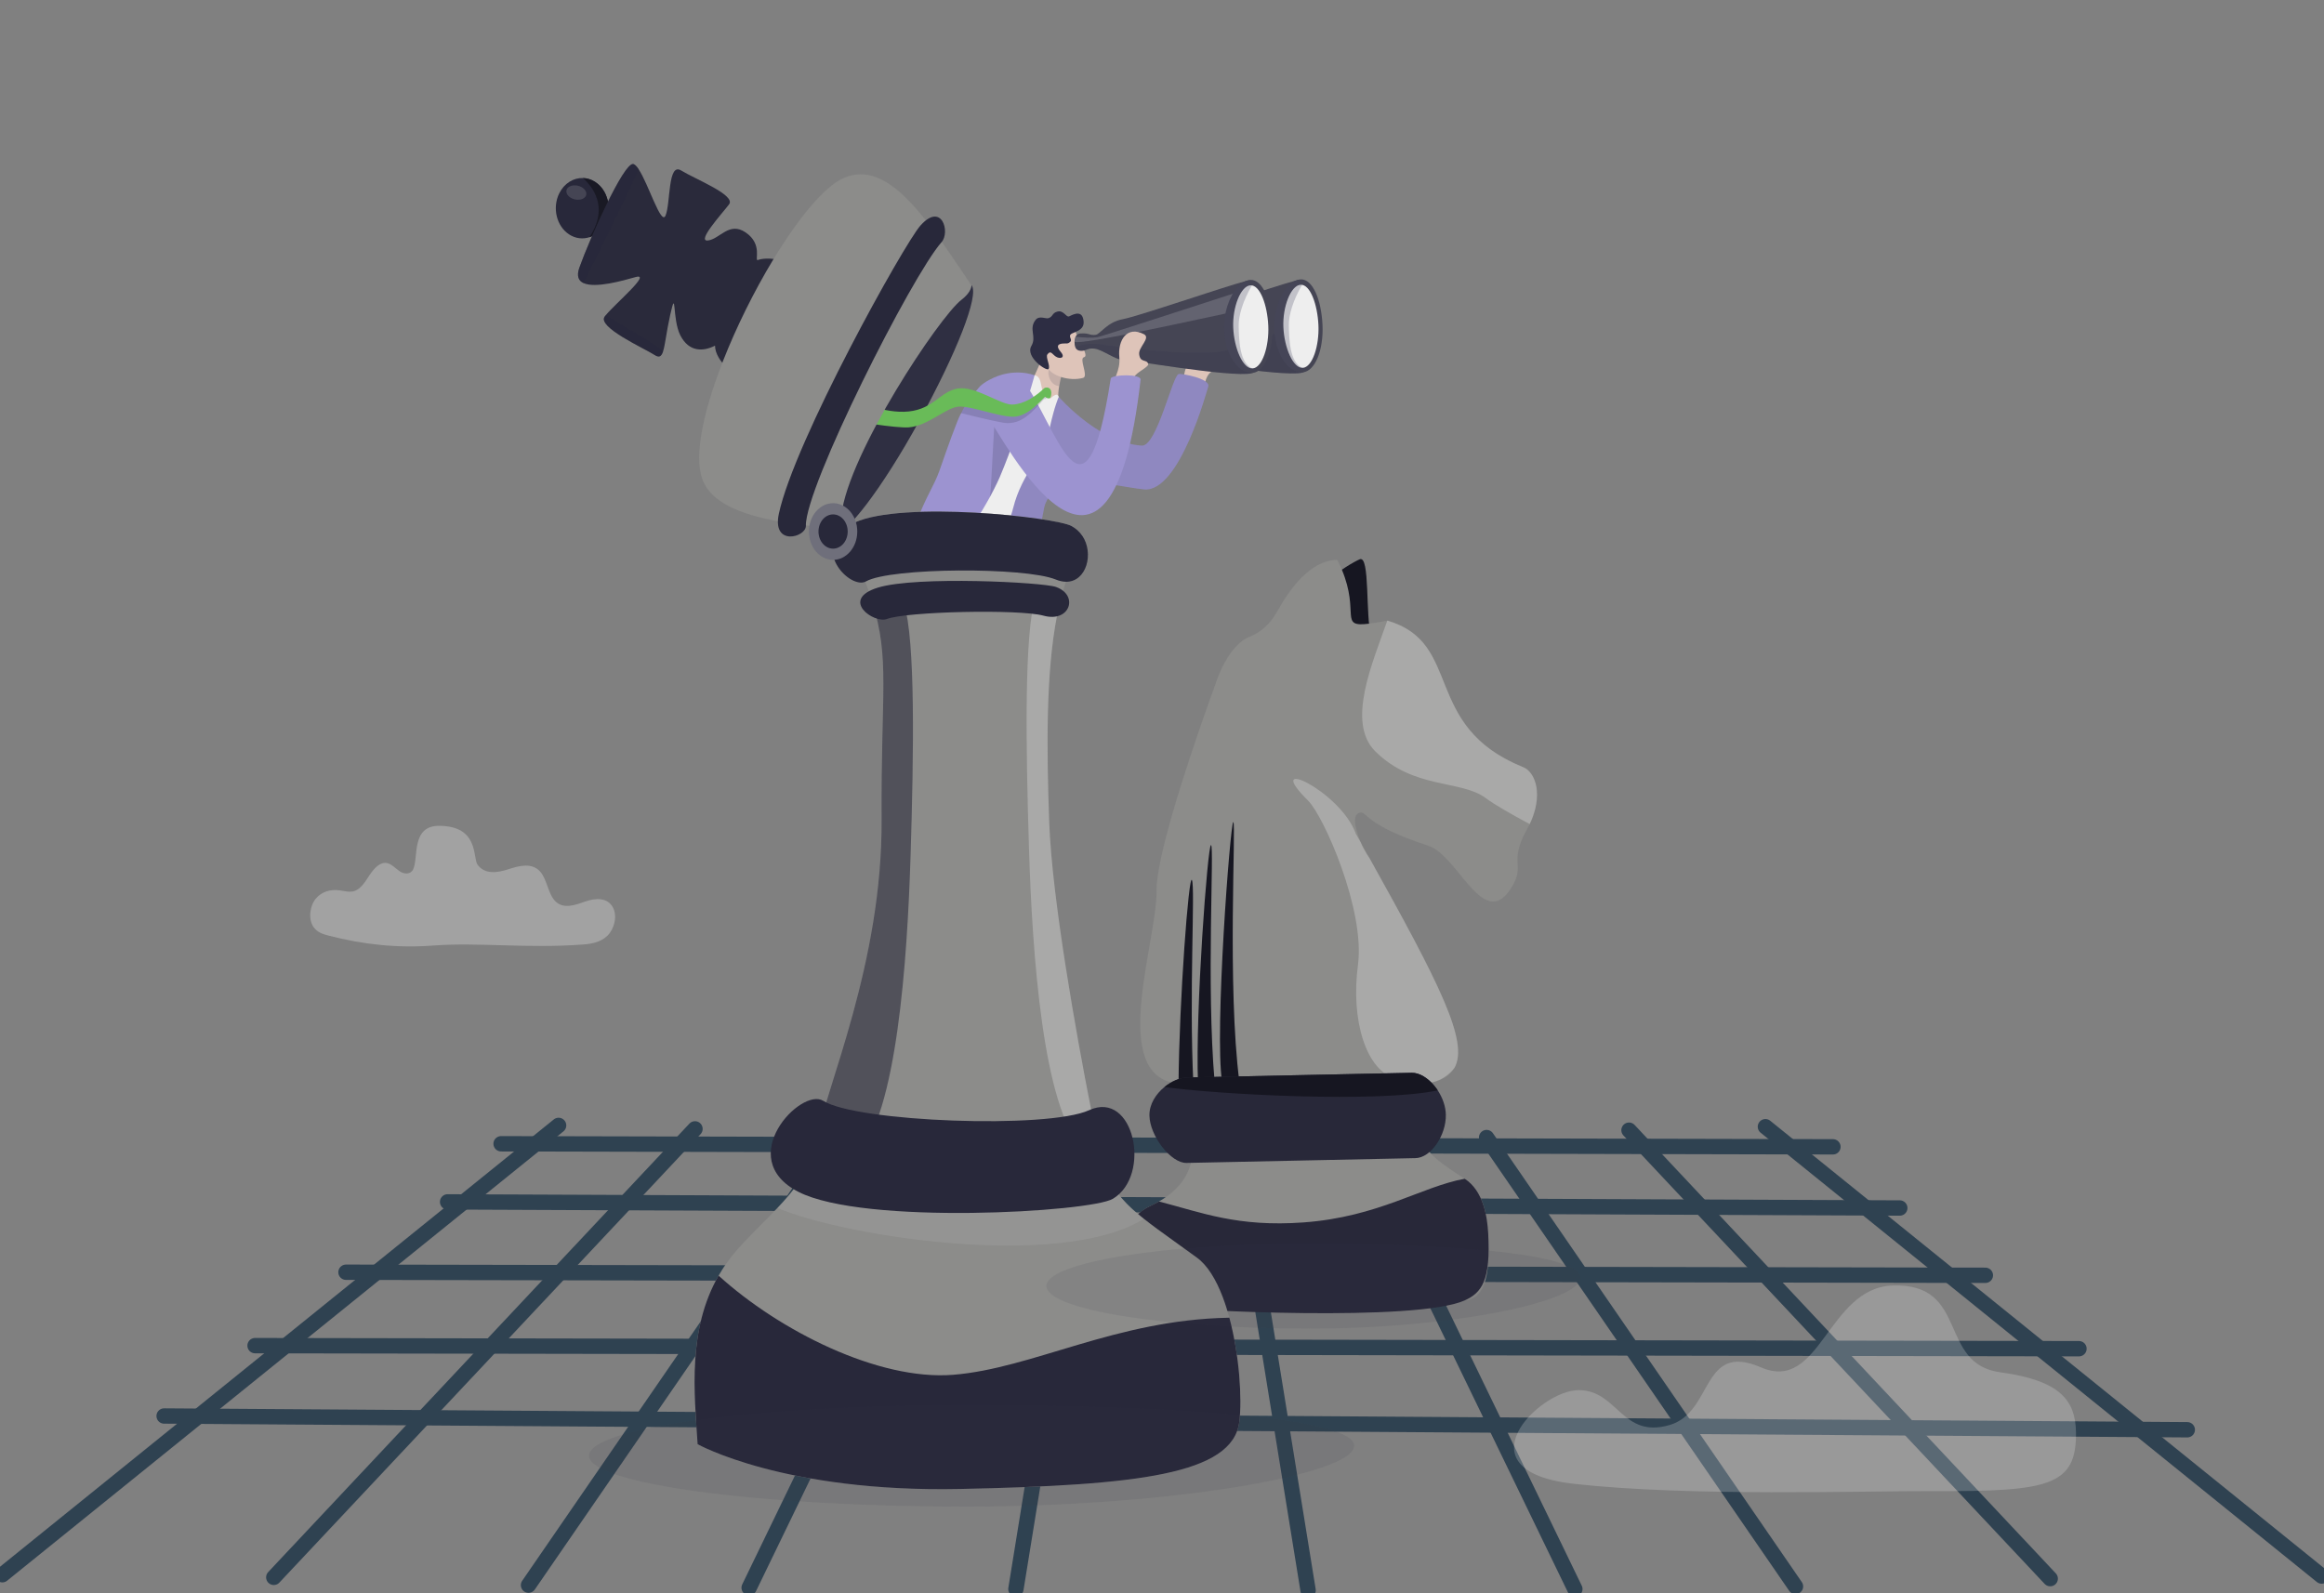 <?xml version="1.0" encoding="UTF-8"?> <svg xmlns="http://www.w3.org/2000/svg" width="757" height="519" viewBox="0 0 757 519" fill="none"><rect x="0" y="0" width="757" height="519" fill="#808080" stroke="none"/> <g opacity="0.86" clip-path="url(#clip0_2085_754)"> <path d="M288.246 128.482C276.095 150.637 269.089 170.45 272.43 173.038C275.052 175.07 287.236 159.357 299.387 137.203C311.538 115.048 319.046 96.191 316.476 92.939C313.77 89.516 300.397 106.328 288.246 128.482Z" fill="#222238"></path> <path d="M366.344 111.149C366.35 111.75 366.374 112.498 366.666 113.093C366.943 113.664 367.466 114.091 368.442 114.112C370.266 114.154 370.482 113.117 372.888 113.413C375.293 113.709 379.775 116.961 381.332 116.881C382.749 116.808 417.487 122.899 424.021 121.442C424.246 121.393 424.438 121.334 424.593 121.264C424.888 121.132 425.055 120.968 425.077 120.767C425.101 120.513 425.122 120.134 425.143 119.65C425.341 114.606 425.189 98.104 424.134 92.803C423.924 91.746 423.678 91.133 423.392 91.147C423.155 91.158 422.683 91.255 422.021 91.429C415.1 93.213 387.106 102.887 382.147 103.795C376.895 104.755 374.733 108.717 373.243 108.905C371.136 109.173 371.316 108.265 368.226 108.474C366.563 108.585 366.338 110.408 366.344 111.149Z" fill="#3B3B4D"></path> <path opacity="0.16" d="M366.666 113.093C366.943 113.664 367.466 114.091 368.442 114.112C370.266 114.154 370.482 113.117 372.887 113.413C375.293 113.709 379.775 116.961 381.332 116.881C382.749 116.808 417.487 122.899 424.021 121.442C423.997 121.396 423.976 121.351 423.951 121.306C423.653 120.718 423.352 120.13 423.057 119.549C421.315 116.126 419.67 112.902 418.514 110.637C417.502 108.651 416.863 107.406 416.863 107.406C416.605 107.858 416.021 108.279 415.176 108.662C407.689 112.06 379.681 112.784 374.675 112.032C370.382 111.385 367.679 112.537 366.666 113.097V113.093Z" fill="#1F1F39"></path> <path d="M415.092 107.416C415.365 113.431 417.725 118.252 420.778 120.273C421.921 121.031 423.162 121.396 424.427 121.282C428.307 120.937 431.159 114.161 430.782 105.889C430.408 97.617 427.562 90.845 423.676 91.019C423.119 91.043 422.563 91.182 422.022 91.422C422.022 91.422 422.022 91.422 422.019 91.422C421.149 91.805 420.307 92.452 419.528 93.301C416.798 96.275 414.839 101.764 415.095 107.413L415.092 107.416Z" fill="#3B3B4D"></path> <path d="M418.041 106.62C418.345 113.33 421.197 120.033 424.347 119.845C427.5 119.657 429.76 112.651 429.456 105.941C429.152 99.231 426.798 92.588 423.645 92.772C420.491 92.96 417.737 99.906 418.041 106.616V106.62Z" fill="white"></path> <path opacity="0.26" d="M415.092 107.416C415.365 113.431 417.725 118.252 420.778 120.273C423.758 120.568 427.078 120.77 424.348 119.845C419.893 118.339 419.917 109.59 419.817 106.154C419.717 102.717 421.237 97.701 424.135 92.8L422.022 91.425C422.022 91.425 422.022 91.425 422.019 91.425C421.939 91.485 420.808 92.323 419.528 93.304C416.798 96.278 414.839 101.767 415.095 107.416H415.092Z" fill="#3D3D59"></path> <path d="M391.978 127.779C393.061 117.553 397.272 122.697 399.252 116.954C399.577 116.012 395.618 109.486 392.209 111.413C388.801 113.34 386.155 119.181 385.687 122.169C385.219 125.157 388.29 126.788 389.208 126.774C390.126 126.76 391.978 127.783 391.978 127.783V127.779Z" fill="#ECCEC2"></path> <path d="M333.727 130.799L339.848 134.667C339.848 134.667 345.826 138.33 345.12 136.277C344.175 133.536 344.959 131.345 344.759 129.672C344.631 128.607 344.774 127.178 345.011 125.783C345.424 123.323 346.127 120.979 346.127 120.979L346.388 120.422L346.2 118.474L345.646 112.777C345.646 112.777 340.608 113.664 339.392 116.881C338.282 119.817 334.374 127.362 333.727 130.799Z" fill="#ECCEC2"></path> <path opacity="0.14" d="M345.011 125.786C345.425 123.327 346.127 120.983 346.127 120.983L346.389 120.426L346.2 118.478L345.558 117.862C345.558 117.862 342.822 119.146 342.01 119.789C340.845 120.718 341.584 125.546 345.014 125.783L345.011 125.786Z" fill="#1F1F39"></path> <path d="M336.995 122.283C339.978 122.631 338.439 127.992 341.061 129.467C342.444 130.242 342.383 129.366 343.326 128.893C343.907 128.6 344.481 128.239 344.865 129.331C352.667 151.548 324.701 186.128 325.422 189.742C326.012 192.699 312.945 192.695 306.542 187.45C297.76 180.256 302.649 168.026 303.75 165.765C304.854 163.504 325.081 125.758 325.081 125.758C325.081 125.758 331.078 124.896 336.992 122.283H336.995Z" fill="white"></path> <path d="M393.545 126.016C393.143 127.139 384.264 160.425 372.734 159.455C367.634 159.027 350.536 155.326 347.145 156.529C344.564 157.444 340.793 162.14 340.139 165.337C339.616 167.907 339.175 170.419 338.744 172.235C337.634 176.896 333.605 193.669 330.704 195.885C326.806 198.859 316.917 198.828 315.801 196.108C313.885 191.44 326.17 180.621 330.032 165.472C333.015 153.76 339.756 149.117 341.946 139.314C343.603 131.894 344.865 129.334 344.865 129.334C357.566 142.921 368.16 145.04 371.961 145.179C376.845 145.36 381.856 122.562 383.899 121.873C384.705 121.602 394.506 123.334 393.545 126.019V126.016Z" fill="#A096DC"></path> <path opacity="0.11" d="M393.545 126.016C393.143 127.139 384.264 160.425 372.734 159.455C367.634 159.027 350.536 155.326 347.145 156.529C344.564 157.444 340.793 162.14 340.139 165.337C339.616 167.907 339.175 170.419 338.744 172.235C337.634 176.896 333.605 193.669 330.704 195.885C326.806 198.859 316.917 198.828 315.801 196.108C313.885 191.44 326.17 180.621 330.032 165.472C333.015 153.76 339.756 149.117 341.946 139.314C343.603 131.894 344.865 129.334 344.865 129.334C357.566 142.921 368.16 145.04 371.961 145.179C376.845 145.36 381.856 122.562 383.899 121.873C384.705 121.602 394.506 123.334 393.545 126.019V126.016Z" fill="#1F1F39"></path> <path d="M287.263 188.184C286.591 194.549 301.205 193.948 306.559 190.97C310.999 188.5 309.573 182.082 314.973 174.096C317.704 170.064 322.147 163.003 324.856 157.215C325.12 156.644 325.373 156.084 325.604 155.545C327.538 150.999 329.399 145.983 331.044 141.231C331.792 139.071 332.497 136.966 333.142 134.983C333.556 133.714 333.945 132.489 334.307 131.338C335.645 127.073 336.602 123.751 336.998 122.277C336.998 122.277 330.159 119.428 322.247 123.765C321.347 124.259 319.833 125.087 318.844 126.287C318.02 127.286 314.091 131.585 311.835 137.307C309.111 144.215 307.438 149.374 305.918 153.59C304.242 158.237 301.512 162.067 298.766 169.483C296.3 176.141 287.618 184.858 287.269 188.173L287.263 188.184Z" fill="#A096DC"></path> <path opacity="0.18" d="M324.403 133.686C323.737 135.53 323.023 157.9 322.479 161.872C322.743 161.302 325.373 156.091 325.604 155.552C327.538 151.006 329.399 145.99 331.044 141.238L324.403 133.69V133.686Z" fill="#1F1F39"></path> <path d="M350.316 107.931C351.055 110.881 354.886 115.956 353.111 116.37C351.338 116.78 354.674 122.603 352.8 123.118C348.257 124.367 342.428 122.301 341.401 119.914C340.373 117.528 339.473 110.401 339.473 110.401L350.319 107.927L350.316 107.931Z" fill="#ECCEC2"></path> <path d="M346.105 111.931C347.58 111.785 347.692 112.164 348.605 111.368C349.517 110.571 347.495 109.389 349.319 108.588C351.144 107.788 353.187 107.169 352.956 104.654C352.624 101.019 349.955 102.226 348.319 103.044C347.267 103.569 346.522 100.901 344.344 101.538C342.636 102.035 343.037 103.138 341.532 103.659C340.623 103.976 338.509 102.654 337.284 104.272C335.009 107.274 337.752 109.653 335.958 112.707C333.866 116.269 340.984 121.135 341.55 120.21C342.213 119.132 340.483 116.359 341.182 115.448C342.24 114.074 342.605 115.25 343.843 116.13C345.165 117.069 347.236 116.655 345.512 114.648C343.791 112.641 344.767 112.063 346.102 111.928L346.105 111.931Z" fill="#1F1F39"></path> <path d="M350.009 111.333C350.015 111.935 350.039 112.683 350.331 113.277C350.608 113.848 351.128 114.272 352.107 114.297C353.929 114.335 354.147 113.302 356.553 113.594C358.955 113.886 363.44 117.142 364.997 117.062C366.414 116.993 401.152 123.08 407.687 121.622C407.909 121.574 408.1 121.515 408.258 121.445C408.553 121.316 408.72 121.153 408.739 120.948C408.763 120.694 408.787 120.315 408.806 119.831C409.003 114.787 408.851 98.285 407.793 92.984C407.583 91.926 407.337 91.314 407.051 91.328C406.814 91.338 406.346 91.436 405.68 91.606C398.759 93.391 370.765 103.068 365.806 103.972C360.554 104.933 358.392 108.891 356.902 109.082C354.795 109.35 354.975 108.442 351.885 108.651C351.064 108.707 350.593 109.176 350.331 109.726C350.058 110.296 350.003 110.947 350.006 111.326L350.009 111.333Z" fill="#3B3B4D"></path> <path opacity="0.16" d="M350.332 113.277C350.609 113.848 351.132 114.276 352.108 114.297C353.932 114.338 354.148 113.302 356.553 113.597C358.959 113.893 363.441 117.146 364.998 117.066C366.415 116.992 401.153 123.083 407.687 121.626C407.663 121.581 407.639 121.535 407.617 121.49C407.319 120.902 407.018 120.314 406.723 119.734C404.981 116.311 403.336 113.086 402.18 110.822C401.168 108.835 400.529 107.59 400.529 107.59C400.271 108.042 401.922 113.288 401.077 113.674C393.59 117.073 363.35 112.971 358.341 112.217C354.048 111.57 351.345 112.721 350.332 113.281V113.277Z" fill="#1F1F39"></path> <path opacity="0.18" d="M350.01 111.333C351.241 112.801 395.938 102.776 400.7 101.826L403.722 94.998C403.722 94.998 359.661 109.35 357.773 109.782C355.885 110.217 352.482 109.956 351.047 109.782C350.788 109.75 350.548 109.736 350.338 109.736C350.064 110.307 350.01 110.957 350.013 111.337L350.01 111.333Z" fill="white"></path> <path d="M398.756 107.601C399.029 113.615 401.389 118.436 404.442 120.457C405.585 121.215 406.826 121.581 408.091 121.466C411.971 121.121 414.823 114.345 414.446 106.073C414.072 97.802 411.226 91.025 407.34 91.203C406.783 91.227 406.227 91.366 405.686 91.606C405.686 91.606 405.686 91.606 405.683 91.606C404.813 91.989 403.971 92.636 403.192 93.485C400.462 96.459 398.503 101.948 398.759 107.597L398.756 107.601Z" fill="#3B3B4D"></path> <path d="M401.703 106.804C402.007 113.514 404.859 120.217 408.009 120.029C411.163 119.842 413.422 112.836 413.118 106.126C412.814 99.416 410.46 92.772 407.307 92.956C404.154 93.144 401.399 100.091 401.703 106.801V106.804Z" fill="white"></path> <path opacity="0.26" d="M398.756 107.601C399.029 113.615 401.389 118.436 404.442 120.457C407.422 120.753 410.742 120.955 408.012 120.029C403.557 118.523 403.581 109.775 403.481 106.338C403.381 102.901 404.901 97.885 407.799 92.984L405.686 91.61C405.686 91.61 405.686 91.61 405.683 91.61C405.604 91.669 404.472 92.507 403.192 93.488C400.462 96.462 398.503 101.951 398.759 107.601H398.756Z" fill="#3D3D59"></path> <path d="M369.573 122.701C369.889 121.501 374.222 119.57 374.009 118.631C373.614 116.878 371.388 118.384 371.063 115.385C370.811 113.048 374.931 110.084 372.611 108.884C367.183 106.073 364.054 110.658 364.595 116.422C365.015 120.902 362.488 123.504 362.068 127.282C361.649 131.06 368.925 128.294 368.925 128.294C368.925 128.294 368.977 124.983 369.573 122.701Z" fill="#ECCEC2"></path> <path d="M333 123.591C344.159 138.246 353.367 177.821 361.799 123.337C362.003 122.029 371.751 121.688 371.523 123.716C361.601 211.27 326.812 142.598 321.904 136.145C319.824 133.411 322.548 122.158 326.842 122.976C331.136 123.793 333.003 123.595 333.003 123.595L333 123.591Z" fill="#A096DC"></path> <path opacity="0.18" d="M340.263 129.978C339.993 129.672 335.705 136.017 331.098 137.418C329.824 137.808 328.498 137.978 327.176 137.78C323.308 137.199 313.039 134.587 313.039 134.587C313.039 134.587 314.815 131.175 316.916 129.345C320.194 131.359 325.442 133.091 327.483 133.272C328.994 133.408 330.475 133.234 331.877 132.872C334.516 132.194 336.891 130.841 338.722 129.62C339.655 128.997 339.974 127.807 340.944 127.971C342.231 128.187 340.61 130.371 340.26 129.978H340.263Z" fill="#1F1F39"></path> <path d="M342.447 127.932C342.447 127.313 342.127 126.287 340.987 126.252C340.127 126.225 340.035 126.618 339.278 127.275C337.007 129.244 333.647 131.623 329.818 131.808C325.99 131.992 317.649 125.619 311.942 126.586C306.234 127.553 304.188 133.195 295.981 134.055C287.773 134.914 279.271 130.326 276.848 130.614C274.424 130.903 272.941 131.394 272.938 132.482C272.934 133.571 274.023 135.46 275.662 136.357C277.301 137.255 292.058 139.537 296.005 139.234C302.451 138.74 308.329 132.562 312.471 132.458C314.213 132.413 316.728 132.983 319.419 133.662C323.123 134.597 327.155 135.738 329.961 135.773C335.362 135.839 340.16 129.004 340.501 129.303C340.838 129.602 341.154 129.891 341.854 129.745C342.337 129.644 342.444 128.555 342.444 127.936L342.447 127.932Z" fill="#65C451"></path> <g opacity="0.85"> <path d="M181.954 366.659L0.76 513.045" stroke="#122B40" stroke-width="5" stroke-linecap="round" stroke-linejoin="round"></path> <path d="M226.38 367.79L89.18 513.894" stroke="#122B40" stroke-width="5" stroke-linecap="round" stroke-linejoin="round"></path> <path d="M272.768 370.193L172.154 516.436" stroke="#122B40" stroke-width="5" stroke-linecap="round" stroke-linejoin="round"></path> <path d="M314.353 372.04L244.02 517.282" stroke="#122B40" stroke-width="5" stroke-linecap="round" stroke-linejoin="round"></path> <path d="M354.436 372.312L330.916 517.706" stroke="#122B40" stroke-width="5" stroke-linecap="round" stroke-linejoin="round"></path> <path d="M575.049 367.083L756.24 513.469" stroke="#122B40" stroke-width="5" stroke-linecap="round" stroke-linejoin="round"></path> <path d="M530.619 368.214L667.822 514.315" stroke="#122B40" stroke-width="5" stroke-linecap="round" stroke-linejoin="round"></path> <path d="M484.232 370.617L584.846 516.861" stroke="#122B40" stroke-width="5" stroke-linecap="round" stroke-linejoin="round"></path> <path d="M442.648 372.465L512.979 517.706" stroke="#122B40" stroke-width="5" stroke-linecap="round" stroke-linejoin="round"></path> <path d="M402.566 372.736L426.087 518.13" stroke="#122B40" stroke-width="5" stroke-linecap="round" stroke-linejoin="round"></path> <path d="M163.223 372.638L597.042 373.637" stroke="#122B40" stroke-width="5" stroke-linecap="round" stroke-linejoin="round"></path> <path d="M145.801 391.572L618.819 393.565" stroke="#122B40" stroke-width="5" stroke-linecap="round" stroke-linejoin="round"></path> <path d="M112.699 414.492L646.694 415.49" stroke="#122B40" stroke-width="5" stroke-linecap="round" stroke-linejoin="round"></path> <path d="M83.08 438.41L677.185 439.405" stroke="#122B40" stroke-width="5" stroke-linecap="round" stroke-linejoin="round"></path> <path d="M53.461 461.33L712.466 465.814" stroke="#122B40" stroke-width="5" stroke-linecap="round" stroke-linejoin="round"></path> </g> <path d="M446.649 207.284C444.682 200.912 446.351 180.705 442.882 182.222C439.412 183.738 422.958 193.596 424.543 202.766C426.124 211.935 438.317 217.546 438.317 217.546L446.652 207.281L446.649 207.284Z" fill="#050511"></path> <path d="M500.068 263.566C499.57 265.8 498.679 268.106 497.332 270.297C491.335 281.195 496.921 281.533 492.542 288.848C490.894 291.6 489.277 293.043 487.674 293.537C480.343 295.788 473.337 278.159 465.187 275.522C444.401 268.805 445.246 264.196 442.968 264.766C440.588 265.361 441.062 268.965 443.193 274.364L443.2 274.378C443.2 274.378 443.203 274.388 443.206 274.395C443.209 274.402 443.212 274.405 443.215 274.409C443.218 274.416 443.221 274.423 443.224 274.426C444.236 276.242 445.225 278.013 446.189 279.748C468.931 320.562 478.597 339.54 473.729 347.972C472.385 350.303 469.934 351.826 466.343 352.783C455.715 355.618 435.108 353.5 403.718 352.588C401.872 352.536 399.99 352.487 398.068 352.442C397.262 352.425 396.454 352.404 395.636 352.39C394.906 352.373 394.173 352.362 393.428 352.348C392.303 352.553 391.233 352.72 390.22 352.842C389.706 352.901 389.204 352.957 388.715 352.995C386.924 353.145 385.318 353.152 383.886 353.03C383.035 352.957 382.238 352.828 381.493 352.644C361.901 347.812 376.935 306.049 376.719 290.163C376.579 279.992 385.631 251.743 393.458 229.651C394.507 226.684 395.538 223.828 396.52 221.139C396.949 219.97 397.411 218.861 397.901 217.821C400.51 212.276 403.888 208.634 406.981 207.462C408.349 206.943 409.635 206.22 410.821 205.322C410.964 205.214 411.104 205.107 411.244 204.995C411.986 204.397 412.685 203.729 413.339 203.002C414.303 201.924 415.164 200.717 415.896 199.402C420.357 191.433 426.871 182.576 435.592 182.371C436.166 183.498 436.662 184.573 437.088 185.599C443.005 199.784 436.008 204.456 445.939 203.193C447.478 202.995 449.427 202.658 451.893 202.192C451.893 202.192 451.908 202.192 451.914 202.192C470.211 207.507 467.568 223.522 478.038 236.973C481.805 241.819 487.276 246.33 496.033 249.889C496.392 249.986 496.733 250.136 497.055 250.327C497.061 250.327 497.061 250.327 497.064 250.334C497.402 250.536 497.718 250.79 498.013 251.092C498.575 251.659 499.059 252.397 499.451 253.26C500.622 255.844 500.956 259.601 500.071 263.563L500.068 263.566Z" fill="#8D8D8B"></path> <path d="M378.745 425.734C380.983 425.449 471.273 424.162 477.111 423.668C482.95 423.174 485.653 417.261 484.75 401.701C484.455 396.574 483.257 388.017 477.111 384.034C470.364 379.661 463.242 375.258 462.634 369.243L387.454 369.149C387.454 369.149 392.903 382.604 377.504 391.443C376.677 391.916 375.796 392.375 374.844 392.821C359.047 400.209 366.588 427.289 378.742 425.738L378.745 425.734Z" fill="#8D8D8B"></path> <path opacity="0.3" d="M447.98 244.796C460.487 257.204 476.022 254.063 483.913 259.997C486.71 262.102 492.263 265.271 498.262 268.485C499.086 266.749 499.676 265.104 500.069 263.563C501.169 259.222 500.707 255.694 499.448 253.26C498.594 251.6 497.371 250.445 496.03 249.892C462.953 236.444 476.797 209.427 451.912 202.195C451.903 202.195 451.896 202.195 451.887 202.195C447.141 215.845 438.435 235.335 447.977 244.796H447.98Z" fill="white"></path> <path opacity="0.3" d="M426.088 260.846C431.202 265.911 444.712 296.48 442.331 314.363C439.947 332.243 444.883 348.887 454.771 351.493C460.257 352.933 468.148 354.995 473.731 347.972C478.599 339.54 468.929 320.562 446.19 279.748C444.898 277.853 443.879 276.068 443.225 274.426C443.219 274.416 443.213 274.402 443.21 274.392L443.198 274.367L441.65 271.678C436.706 257.705 410.671 245.583 426.091 260.85L426.088 260.846Z" fill="white"></path> <path d="M378.744 425.734C386.231 426.931 461.311 430.764 477.111 423.668C482.56 421.219 485.652 417.261 484.749 401.701C484.454 396.574 483.256 388.017 477.111 384.034C462.962 386.618 449.05 396.484 424.599 398.265C403.101 399.826 391.458 395.047 377.504 391.443C376.677 391.916 375.795 392.375 374.843 392.821C359.046 400.209 366.63 423.8 378.741 425.738L378.744 425.734Z" fill="#19192D"></path> <path d="M398.067 352.446C399.989 352.491 401.874 352.54 403.72 352.592C399.663 321.25 402.707 267.8 401.725 267.821C400.749 267.841 395.552 336.312 398.067 352.446Z" fill="#050511"></path> <path d="M390.223 352.846C391.236 352.72 392.306 352.557 393.428 352.352C394.17 352.366 394.906 352.376 395.636 352.394C392.896 320.736 395.596 275.299 394.459 275.324C393.368 275.348 389.323 329.522 390.223 352.846Z" fill="#050511"></path> <path d="M383.887 353.034C385.319 353.159 386.924 353.152 388.715 352.999C387.289 323.519 389.36 289.186 388.256 286.719C387.216 284.399 384.097 326.267 383.887 353.034Z" fill="#050511"></path> <path d="M374.405 363.413C374.46 366.753 376.212 370.649 378.587 373.696C380.958 376.74 383.957 378.934 386.49 378.882L461.068 377.317C466.137 377.209 471.066 369.876 470.956 363.198C470.911 360.439 469.874 357.608 468.317 355.246C467.989 354.745 467.633 354.268 467.262 353.813C465.127 351.214 462.375 349.465 459.842 349.517L386.651 351.051C384.355 351.099 381.612 352.265 379.301 354.147C376.504 356.425 374.348 359.751 374.405 363.413Z" fill="#19192D"></path> <path d="M379.301 354.147C396.758 356.592 448.764 359.375 468.317 355.246C467.988 354.745 467.633 354.268 467.262 353.813C465.127 351.214 462.375 349.465 459.842 349.517L386.65 351.051C384.355 351.099 381.612 352.265 379.301 354.147Z" fill="#050511"></path> <path d="M403.965 459.744C403.95 460.022 403.938 460.3 403.92 460.572C403.905 460.843 403.886 461.114 403.865 461.372C403.856 461.504 403.847 461.632 403.835 461.761C403.813 462.012 403.789 462.262 403.765 462.506C403.737 462.749 403.71 462.989 403.683 463.219C403.33 466.047 402.193 468.502 400.283 470.638C400.101 470.84 399.909 471.042 399.711 471.24C399.128 471.831 398.477 472.402 397.762 472.941C397.403 473.212 397.035 473.48 396.646 473.738C384.234 482.034 355.848 484.194 312.803 485.105C255.402 486.319 227.235 470.52 227.235 470.52C226.566 460.363 225.514 448.915 226.989 437.572C227.059 437.022 227.138 436.476 227.22 435.926C227.275 435.561 227.332 435.192 227.393 434.831C227.457 434.465 227.521 434.1 227.588 433.738C227.922 431.916 228.333 430.096 228.828 428.291C228.929 427.933 229.032 427.571 229.136 427.213C229.348 426.493 229.577 425.776 229.817 425.056C229.999 424.52 230.191 423.988 230.388 423.456C230.519 423.098 230.656 422.746 230.796 422.391C230.936 422.037 231.082 421.685 231.228 421.334C231.602 420.454 231.997 419.577 232.42 418.704C232.927 417.664 233.475 416.631 234.065 415.605C235.819 412.53 237.951 409.549 240.526 406.682C244.899 401.816 249.323 397.673 253.243 393.541H253.246C253.456 393.315 253.666 393.089 253.872 392.869C253.954 392.782 254.034 392.699 254.113 392.608C254.246 392.469 254.374 392.33 254.499 392.191C254.578 392.108 254.651 392.024 254.727 391.944C255.198 391.429 255.663 390.907 256.113 390.386C256.168 390.323 256.22 390.26 256.275 390.198L256.378 390.08C256.609 389.812 256.837 389.544 257.059 389.276C257.257 389.029 257.457 388.789 257.652 388.549C257.667 388.535 257.679 388.514 257.692 388.5C257.752 388.424 257.813 388.347 257.871 388.274C257.892 388.239 257.917 388.212 257.938 388.184C257.987 388.125 258.038 388.066 258.084 387.999C258.142 387.933 258.193 387.864 258.245 387.794C258.339 387.679 258.431 387.558 258.522 387.436C258.534 387.426 258.543 387.415 258.549 387.405C258.643 387.279 258.735 387.161 258.826 387.039C258.829 387.039 258.829 387.036 258.829 387.032C258.947 386.869 259.069 386.705 259.185 386.545C259.273 386.427 259.358 386.309 259.446 386.191C259.48 386.145 259.516 386.097 259.546 386.048C259.632 385.933 259.714 385.815 259.796 385.7C259.896 385.558 259.993 385.415 260.091 385.269C260.191 385.126 260.285 384.984 260.38 384.841C260.395 384.813 260.41 384.789 260.428 384.764C260.44 384.74 260.459 384.719 260.471 384.698C260.553 384.58 260.626 384.462 260.702 384.347C260.726 384.309 260.751 384.27 260.775 384.229C260.787 384.215 260.799 384.197 260.802 384.184C260.821 384.159 260.833 384.135 260.851 384.11C260.857 384.107 260.86 384.104 260.86 384.097C260.951 383.954 261.04 383.811 261.131 383.665C261.158 383.617 261.188 383.568 261.219 383.519C261.24 383.481 261.265 383.443 261.286 383.404C261.389 383.234 261.49 383.06 261.593 382.886C261.602 382.876 261.611 382.858 261.614 382.848C261.657 382.778 261.699 382.705 261.736 382.636C261.794 382.538 261.851 382.437 261.909 382.336C261.94 382.277 261.97 382.222 262 382.163C262.095 381.992 262.189 381.822 262.28 381.648C262.28 381.644 262.286 381.644 262.286 381.641C262.317 381.585 262.344 381.529 262.371 381.474C262.387 381.449 262.396 381.429 262.411 381.401C262.432 381.362 262.453 381.317 262.475 381.275C262.572 381.091 262.669 380.896 262.764 380.708C262.788 380.656 262.812 380.608 262.84 380.555C262.864 380.503 262.885 380.451 262.91 380.406C262.919 380.388 262.928 380.371 262.934 380.357C262.94 380.347 262.943 380.34 262.946 380.336C262.949 380.326 262.952 380.319 262.955 380.312C262.964 380.295 262.973 380.274 262.983 380.253C262.992 380.232 263.001 380.211 263.01 380.194C263.019 380.176 263.022 380.159 263.031 380.141C263.065 380.065 263.104 379.999 263.138 379.922C263.162 379.867 263.186 379.815 263.211 379.759L263.268 379.637C263.287 379.602 263.302 379.564 263.32 379.526C263.344 379.467 263.369 379.408 263.396 379.345C263.454 379.216 263.509 379.088 263.563 378.955C263.67 378.719 263.77 378.479 263.861 378.235C263.883 378.187 263.901 378.141 263.919 378.089C264.044 377.78 264.159 377.467 264.269 377.15C264.327 376.99 264.381 376.83 264.436 376.666C264.47 376.562 264.503 376.461 264.536 376.36C264.585 376.211 264.634 376.058 264.679 375.908C264.734 375.734 264.789 375.557 264.84 375.379C264.889 375.199 264.941 375.018 264.989 374.837C265.029 374.694 265.066 374.552 265.102 374.405C265.214 373.974 265.318 373.532 265.412 373.084C265.446 372.934 265.476 372.784 265.506 372.635C265.649 371.904 265.814 371.139 266.002 370.346C266.054 370.137 266.099 369.925 266.154 369.709C266.215 369.452 266.279 369.195 266.346 368.934C266.495 368.335 266.653 367.723 266.823 367.094C266.844 367.01 266.869 366.92 266.896 366.829C266.987 366.478 267.085 366.123 267.188 365.761C267.237 365.58 267.288 365.403 267.34 365.215C267.854 363.386 268.432 361.438 269.058 359.378C269.082 359.316 269.101 359.253 269.119 359.187C269.289 358.63 269.462 358.067 269.639 357.496C270.432 354.922 271.293 352.185 272.187 349.305C272.518 348.24 272.853 347.158 273.194 346.056C274.291 342.494 275.422 338.733 276.551 334.792C276.678 334.354 276.803 333.909 276.925 333.463C277.423 331.703 277.919 329.905 278.412 328.072C278.412 328.072 278.418 328.051 278.418 328.04C278.539 327.585 278.664 327.122 278.782 326.659C278.813 326.555 278.843 326.447 278.871 326.343V326.336C279.084 325.512 279.299 324.68 279.509 323.845C279.594 323.504 279.683 323.164 279.771 322.819C279.804 322.687 279.835 322.551 279.865 322.416C280.105 321.466 280.339 320.503 280.57 319.535C280.686 319.048 280.799 318.562 280.914 318.075C281.598 315.142 282.249 312.144 282.86 309.083C282.866 309.051 282.875 309.013 282.881 308.982C282.881 308.982 282.881 308.979 282.881 308.975C283.009 308.338 283.131 307.698 283.252 307.055C283.35 306.554 283.444 306.049 283.538 305.545C283.593 305.232 283.651 304.919 283.709 304.606C283.812 304.032 283.915 303.454 284.013 302.877C284.32 301.11 284.609 299.325 284.876 297.524C285.147 295.718 285.396 293.899 285.627 292.062C285.697 291.485 285.767 290.907 285.837 290.323C285.84 290.264 285.849 290.205 285.855 290.149C285.922 289.558 285.989 288.963 286.05 288.368C286.099 287.944 286.141 287.512 286.187 287.085C286.266 286.271 286.345 285.45 286.415 284.632C286.488 283.797 286.558 282.959 286.619 282.117C286.652 281.7 286.682 281.279 286.71 280.855C286.713 280.848 286.713 280.844 286.713 280.834C286.74 280.42 286.771 280.006 286.795 279.588C286.828 279.087 286.859 278.58 286.886 278.075C286.901 277.731 286.92 277.386 286.938 277.042C286.956 276.618 286.977 276.19 286.996 275.762C287.011 275.352 287.029 274.938 287.041 274.527C287.041 274.489 287.047 274.451 287.047 274.409C287.063 274.005 287.075 273.598 287.087 273.191C287.096 272.899 287.102 272.604 287.108 272.308C287.117 271.977 287.126 271.643 287.129 271.313C287.145 270.645 287.154 269.981 287.157 269.309C287.157 268.885 287.157 268.457 287.157 268.033V267.003C287.12 260.495 287.16 254.755 287.236 249.631C287.245 248.925 287.254 248.233 287.269 247.548C287.272 247.308 287.275 247.071 287.278 246.838C287.288 246.389 287.297 245.944 287.306 245.506V245.485C287.312 245.047 287.321 244.615 287.33 244.184C287.342 243.523 287.357 242.873 287.37 242.233C287.394 241.182 287.415 240.166 287.44 239.175C287.458 238.368 287.476 237.582 287.494 236.813C287.516 235.86 287.54 234.935 287.561 234.037V234.02C287.573 233.662 287.579 233.31 287.586 232.959C287.586 232.952 287.586 232.949 287.586 232.942C287.601 232.416 287.61 231.898 287.622 231.387C287.628 231.209 287.631 231.032 287.634 230.854C287.692 228.019 287.735 225.421 287.738 222.993C287.738 222.183 287.735 221.393 287.725 220.617C287.719 220.022 287.707 219.435 287.695 218.857V218.784C287.686 218.506 287.677 218.228 287.668 217.953C287.643 217.08 287.607 216.231 287.564 215.393C287.549 215.114 287.534 214.836 287.516 214.561C287.5 214.283 287.482 214.008 287.461 213.733C287.461 213.625 287.449 213.514 287.44 213.406C287.43 213.298 287.424 213.191 287.415 213.083C287.367 212.467 287.312 211.851 287.251 211.246C287.218 210.888 287.178 210.533 287.136 210.175C287.111 209.942 287.084 209.712 287.053 209.479C287.044 209.392 287.035 209.309 287.023 209.218L287.014 209.166C286.856 207.91 286.664 206.665 286.433 205.406C286.391 205.194 286.351 204.981 286.311 204.766C286.269 204.553 286.229 204.341 286.187 204.126C286.141 203.913 286.099 203.698 286.053 203.482C286.001 203.228 285.947 202.974 285.889 202.717C285.849 202.546 285.81 202.376 285.773 202.202C285.722 201.983 285.67 201.76 285.615 201.538C285.509 201.089 285.396 200.637 285.278 200.184C285.162 199.729 285.04 199.277 284.91 198.814C284.891 198.741 284.873 198.668 284.852 198.595C284.809 198.435 284.761 198.275 284.715 198.111C284.514 197.416 284.305 196.706 284.083 195.986C283.745 194.911 283.377 193.805 282.982 192.654C282.702 191.85 282.407 191.019 282.094 190.173C282.018 189.961 281.936 189.739 281.854 189.526C280.99 187.199 280.047 184.785 279.059 182.312C278.825 181.724 278.591 181.136 278.351 180.541C278.074 179.853 277.791 179.16 277.508 178.465C276.809 176.743 276.097 174.997 275.383 173.24C275.249 172.913 275.115 172.59 274.981 172.259H274.985C275.912 171.546 277.037 170.875 278.375 170.259C294.062 163.041 343.621 168.506 348.994 171.362C350.49 172.158 351.652 173.254 352.512 174.517C352.19 175.39 351.868 176.266 351.548 177.146C351.357 177.675 351.165 178.207 350.971 178.74C350.584 179.8 350.204 180.868 349.821 181.936C348.93 184.455 348.052 186.987 347.221 189.533C347.027 190.104 346.847 190.664 346.665 191.231C346.534 191.645 346.4 192.055 346.273 192.48C346.145 192.911 346.02 193.346 345.899 193.784C345.281 196.003 344.737 198.341 344.266 200.793C340.72 219.028 340.869 243.335 341.763 267.914C342.666 292.629 350.493 336.598 355.398 361.424V361.431C356.286 365.918 357.077 369.776 357.709 372.784C358.171 374.976 358.664 376.938 359.217 378.722C359.488 379.602 359.771 380.437 360.075 381.241C360.181 381.536 360.294 381.822 360.409 382.107C360.458 382.229 360.507 382.343 360.558 382.462C360.634 382.65 360.716 382.837 360.798 383.022C360.947 383.363 361.103 383.697 361.258 384.02C361.282 384.079 361.309 384.128 361.337 384.187C361.41 384.34 361.492 384.497 361.568 384.65C361.647 384.803 361.726 384.952 361.805 385.102C361.905 385.29 362.006 385.474 362.109 385.658C362.264 385.94 362.422 386.215 362.593 386.49C362.702 386.671 362.811 386.852 362.924 387.029C363.033 387.206 363.146 387.38 363.262 387.554C363.404 387.766 363.547 387.975 363.693 388.18C363.864 388.427 364.043 388.671 364.225 388.914C364.283 388.994 364.344 389.071 364.405 389.147C364.405 389.147 364.405 389.15 364.405 389.154C364.405 389.154 364.408 389.161 364.411 389.165C364.441 389.203 364.469 389.241 364.502 389.28C364.572 389.373 364.642 389.46 364.715 389.551C364.764 389.617 364.821 389.683 364.873 389.753C364.901 389.787 364.934 389.826 364.964 389.867C365.062 389.982 365.156 390.097 365.256 390.215C365.387 390.368 365.518 390.525 365.655 390.678C366.053 391.134 366.476 391.593 366.917 392.048C367.02 392.156 367.126 392.264 367.233 392.372C367.275 392.414 367.318 392.459 367.364 392.501C367.738 392.876 368.13 393.252 368.534 393.628C368.616 393.701 368.695 393.777 368.781 393.854C368.89 393.958 368.999 394.056 369.112 394.156C369.158 394.198 369.203 394.243 369.255 394.285C369.608 394.598 369.973 394.915 370.344 395.235C370.486 395.353 370.629 395.478 370.775 395.6C370.806 395.624 370.839 395.652 370.87 395.677C371.052 395.833 371.234 395.986 371.426 396.139H371.429C371.809 396.449 372.195 396.762 372.597 397.078C375.349 399.263 378.608 401.618 382.513 404.421C384.742 406.029 387.186 407.778 389.859 409.723C393.362 412.272 396.148 416.951 398.291 422.597C399.097 424.719 399.812 426.98 400.441 429.314C400.751 430.462 401.037 431.63 401.302 432.806C401.703 434.57 402.056 436.358 402.366 438.149C402.564 439.293 402.74 440.438 402.901 441.575C403.16 443.402 403.372 445.214 403.543 446.977C403.993 451.726 404.12 456.154 403.959 459.744H403.965Z" fill="#8D8D8B"></path> <path opacity="0.09" d="M372.599 397.078C372.423 397.19 372.243 397.298 372.058 397.409C344.335 413.9 274.099 402.55 253.242 393.537C257.451 389.099 261.066 384.664 263.398 379.345L348.145 380.994C348.145 380.994 353.603 380.855 360.077 381.241C362.577 387.878 366.207 392.01 372.599 397.075V397.078Z" fill="white"></path> <path opacity="0.15" d="M272.953 167.208C273.567 168.742 274.185 170.28 274.802 171.807C274.388 170.791 273.975 169.765 273.567 168.742C273.361 168.231 273.157 167.72 272.953 167.208Z" fill="white"></path> <path opacity="0.15" d="M352.514 174.517C352.195 175.393 351.869 176.266 351.55 177.146C350.969 178.736 350.395 180.329 349.823 181.936C346.156 180.962 341.692 179.846 339.673 179.627C335.951 179.223 310.621 177.4 309.91 177.4C309.326 177.4 289.086 180.688 279.061 182.305C278.827 181.721 278.593 181.133 278.352 180.538C278.073 179.849 277.796 179.157 277.51 178.461C276.811 176.739 276.099 174.993 275.385 173.237C275.251 172.91 275.12 172.586 274.986 172.259C275.914 171.546 277.039 170.871 278.377 170.256C294.064 163.038 343.623 168.502 348.996 171.362C350.492 172.158 351.654 173.254 352.514 174.513V174.517Z" fill="white"></path> <path opacity="0.15" d="M355.817 165.525C355.641 166.012 355.465 166.502 355.285 166.989C355.379 166.732 355.471 166.481 355.562 166.227C355.647 165.991 355.732 165.758 355.817 165.525Z" fill="white"></path> <path d="M347.225 189.537C346.209 189.526 345.099 189.297 343.898 188.806C333.869 184.702 290.082 184.876 282.097 189.408C282.021 189.453 281.939 189.495 281.857 189.53C276.864 191.767 265.196 179.776 274.985 172.263C275.912 171.55 277.037 170.875 278.375 170.259C294.063 163.041 343.621 168.506 348.994 171.365C350.49 172.162 351.652 173.257 352.513 174.517C356.444 180.312 353.893 189.606 347.222 189.54L347.225 189.537Z" fill="#19192E"></path> <path opacity="0.58" d="M296.595 279.011C295.533 313.059 292.079 362.906 279.323 376.284C274.981 380.837 267.871 383.415 260.379 384.841C261.531 383.102 262.55 381.283 263.398 379.348C264.317 377.268 265.028 375.046 265.506 372.638C269.225 353.792 287.43 313.612 287.162 267.007C286.922 224.906 289.978 214.913 284.088 195.99L294.472 196.633C298.191 208.794 297.662 244.967 296.598 279.011H296.595Z" fill="#19192E"></path> <path opacity="0.3" d="M359.22 378.722C356.593 377.449 354.276 375.88 352.451 373.967C339.698 360.592 336.241 310.745 335.18 276.698C334.115 242.654 333.586 206.481 337.308 194.32L345.901 193.784C345.284 196.003 344.74 198.341 344.268 200.793C340.723 219.028 340.872 243.335 341.766 267.915C342.669 292.629 350.496 336.598 355.401 361.424V361.431C356.289 365.918 357.079 369.776 357.712 372.785C358.174 374.976 358.667 376.938 359.22 378.722Z" fill="white"></path> <path d="M268.161 358.651C278.98 365.525 341.201 367.908 354.787 361.691C369.401 355.002 375.248 382.969 362.492 390.57C355.213 394.908 281.313 399.235 260.054 388.292C238.796 377.348 260.985 354.094 268.158 358.655L268.161 358.651Z" fill="#19192E"></path> <path d="M288.92 201.659C295.287 199.228 331.911 198.386 339.908 200.584C348.51 202.95 351.481 193.92 343.973 191.234C339.689 189.7 298.459 187.582 285.946 191.45C273.433 195.318 284.696 203.273 288.917 201.659H288.92Z" fill="#19192E"></path> <path d="M403.685 463.219C401.529 480.451 370.196 483.892 312.805 485.106C255.404 486.32 227.237 470.52 227.237 470.52C226.121 453.646 223.959 433.217 234.064 415.602C253.859 433.572 286.134 449.851 310.445 447.913C336.331 445.847 363.419 430.006 400.139 429.317C400.239 429.317 400.343 429.314 400.443 429.317C403.718 441.496 404.615 455.719 403.682 463.219H403.685Z" fill="#19192E"></path> <path d="M193.88 59.281C198.009 61.959 199.457 67.96 197.119 72.68C195.96 75.017 194.096 76.597 192.004 77.282C189.863 77.978 187.488 77.734 185.405 76.381C181.276 73.703 179.829 67.702 182.167 62.982C183.797 59.695 186.835 57.893 189.921 58.004C191.265 58.053 192.624 58.463 193.88 59.277V59.281Z" fill="#19192E"></path> <path opacity="0.15" d="M188.067 60.471C186.276 60.123 184.674 60.853 184.488 62.102C184.303 63.351 185.604 64.648 187.395 64.996C189.186 65.344 190.789 64.613 190.974 63.365C191.16 62.116 189.858 60.818 188.067 60.471Z" fill="white"></path> <path d="M193.881 59.281C198.01 61.959 199.458 67.96 197.119 72.68C195.961 75.017 194.097 76.597 192.005 77.282C197.685 68.683 194.431 62.185 189.922 58.004C191.266 58.053 192.625 58.463 193.881 59.277V59.281Z" fill="#080815"></path> <path d="M237.486 66.572C235.221 69.567 226.734 78.812 230.608 78.346C234.485 77.88 237.483 72.088 242.856 75.713C248.612 79.599 245.623 85.105 246.861 84.716C249.132 83.811 257.102 83.759 258.382 89.06C259.659 94.358 243.318 122.342 243.318 122.342C239.724 123.289 232.977 117.72 232.901 112.613C229.057 114.585 224.435 114.721 221.641 109.329C218.84 103.938 220.455 93.067 218.287 102.685C217.055 108.164 216.693 112.324 215.982 114.481C215.453 116.123 214.726 116.613 213.281 115.678C209.931 113.504 194.468 106.602 196.962 103.152C197.065 103.009 197.19 102.849 197.33 102.678C200.531 98.8 212.5 88.723 206.981 90.281C202.937 91.429 193.939 94.003 190.083 92.233C188.453 91.481 187.739 89.958 188.709 87.22C191.969 78.016 203.134 52.985 206.23 53.444C206.78 53.527 207.394 54.167 208.045 55.159C211.265 60.063 215.355 73.56 216.775 70.262C218.478 66.3 217.453 52.821 221.86 55.538C226.448 58.362 239.755 63.566 237.486 66.565V66.572Z" fill="#1C1C30"></path> <path opacity="0.38" d="M215.984 114.481C215.455 116.123 214.728 116.613 213.284 115.678C209.933 113.504 194.471 106.602 196.964 103.152C197.067 103.009 197.192 102.849 197.332 102.678C203.259 106.376 212.709 111.441 215.987 114.478L215.984 114.481Z" fill="#19192E"></path> <path opacity="0.38" d="M208.045 55.162C204.588 63.225 193.602 85.436 190.083 92.233C188.453 91.481 187.739 89.958 188.709 87.22C191.969 78.016 203.134 52.985 206.23 53.444C206.78 53.527 207.394 54.167 208.045 55.159V55.162Z" fill="#19192E"></path> <path d="M301.578 71.796H301.584C302.852 73.397 304.108 75.087 305.382 76.847C305.847 77.484 306.309 78.131 306.775 78.788C307.033 79.157 307.295 79.536 307.556 79.908C307.866 80.35 308.173 80.792 308.484 81.237C308.675 81.512 308.867 81.787 309.058 82.065C309.831 83.185 310.606 84.323 311.388 85.474C311.71 85.947 312.032 86.424 312.358 86.903C313.133 88.048 313.911 89.21 314.699 90.375C315.015 90.848 315.334 91.325 315.654 91.801C315.751 91.944 315.848 92.09 315.946 92.229C315.958 92.246 315.967 92.267 315.982 92.285L316.456 92.838C316.438 94.034 315.629 95.788 313.145 97.701C306.005 103.19 276.428 147.583 274.062 167.772C273.858 169.494 273.816 171.024 273.904 172.367C274.269 172.402 274.627 172.436 274.989 172.468C274.627 172.436 274.266 172.405 273.901 172.37C273.752 172.353 273.6 172.339 273.445 172.325C272.931 172.276 272.417 172.228 271.9 172.179C271.727 172.162 271.553 172.144 271.38 172.13C270.781 172.075 270.176 172.016 269.577 171.953C268.166 171.814 266.755 171.668 265.347 171.511C264.955 171.466 264.562 171.424 264.17 171.376C263.611 171.309 263.051 171.247 262.495 171.177C261.525 171.059 260.561 170.937 259.603 170.805C257.49 170.513 255.41 170.189 253.391 169.821C241.373 167.619 231.53 163.848 228.727 156.039C225.972 148.348 229.207 133.797 235.286 118.186C235.353 118.001 235.432 117.814 235.502 117.626C239.868 106.488 245.664 94.841 251.733 84.785C251.812 84.649 251.898 84.514 251.98 84.378C260.065 71.052 268.613 60.599 274.935 57.934C284.349 53.962 292.875 60.763 301.578 71.793V71.796Z" fill="#8D8D8B"></path> <path d="M262.496 171.32C262.223 158.641 297.073 89.711 306.688 78.903C309.595 75.637 306.788 65.719 299.849 73.445C294.546 79.352 258.75 143.735 253.696 167.396C251.407 178.113 262.575 175.052 262.493 171.32H262.496Z" fill="#19192E"></path> <path d="M273.907 172.37C274.272 172.405 274.631 172.439 274.993 172.47C274.631 172.439 274.269 172.408 273.904 172.374L273.907 172.37Z" fill="#19192E"></path> <path opacity="0.11" d="M441.111 471.059C441.111 480.215 382.308 490.842 314.553 490.842C246.799 490.842 191.873 483.422 191.873 474.266C191.873 465.111 246.799 457.691 314.553 457.691C382.308 457.691 441.111 461.904 441.111 471.059Z" fill="#323241"></path> <path opacity="0.11" d="M514.79 416.287C514.79 423.953 473.755 432.855 426.474 432.855C379.192 432.855 340.863 426.639 340.863 418.975C340.863 411.312 379.192 405.096 426.474 405.096C473.755 405.096 514.79 408.623 514.79 416.29V416.287Z" fill="#323241"></path> <path d="M141.238 308.049C129.568 308.94 118.411 307.775 106.956 304.808C105.199 304.352 103.338 303.743 102.146 302.059C100.343 299.506 100.884 295.203 102.83 292.817C104.776 290.431 107.707 289.718 110.411 290.048C112.141 290.26 113.917 290.845 115.589 290.24C117.678 289.481 119.059 287.081 120.46 284.99C121.859 282.9 123.757 280.834 125.913 281.161C127.53 281.404 128.804 282.935 130.243 283.895C131.681 284.855 133.77 284.956 134.597 283.189C136.364 279.411 133.886 269.055 142.978 269.055C156.102 269.055 153.958 279.481 155.539 281.693C157.935 285.046 162.198 284.309 165.668 283.175C169.137 282.041 173.27 280.962 175.946 283.961C178.266 286.559 178.506 291.328 180.975 293.704C183.602 296.233 187.333 294.883 190.517 293.749C193.701 292.612 197.803 292.198 199.652 295.649C201.199 298.543 200.047 302.745 197.842 304.867C195.641 306.989 192.734 307.507 189.967 307.716C171.987 309.086 155.664 306.957 141.241 308.053L141.238 308.049Z" fill="white" fill-opacity="0.31"></path> <path d="M271.366 182.402C275.715 182.402 279.241 178.269 279.241 173.17C279.241 168.072 275.715 163.938 271.366 163.938C267.016 163.938 263.49 168.072 263.49 173.17C263.49 178.269 267.016 182.402 271.366 182.402Z" fill="#6C6C7A"></path> <path d="M271.365 178.747C273.992 178.747 276.121 176.25 276.121 173.171C276.121 170.091 273.992 167.594 271.365 167.594C268.739 167.594 266.609 170.091 266.609 173.171C266.609 176.25 268.739 178.747 271.365 178.747Z" fill="#19192E"></path> <path d="M514.198 452.898C501.342 452.898 474.919 479.221 512.681 483.437C550.443 487.654 606.997 485.715 629.878 485.803C667.235 485.95 676.499 484.187 676.204 466.566C676.032 456.371 671.263 449.771 651.573 447.094C631.086 444.313 641.553 418.019 616.545 418.815C595.247 419.495 593.075 453.917 573.583 445.478C554.096 437.045 558.175 460.031 543.924 464.247C528.257 468.885 527.054 452.898 514.198 452.898Z" fill="white" fill-opacity="0.23"></path> </g> <defs> <clipPath id="clip0_2085_754"> <rect width="757" height="519" fill="white"></rect> </clipPath> </defs> </svg> 